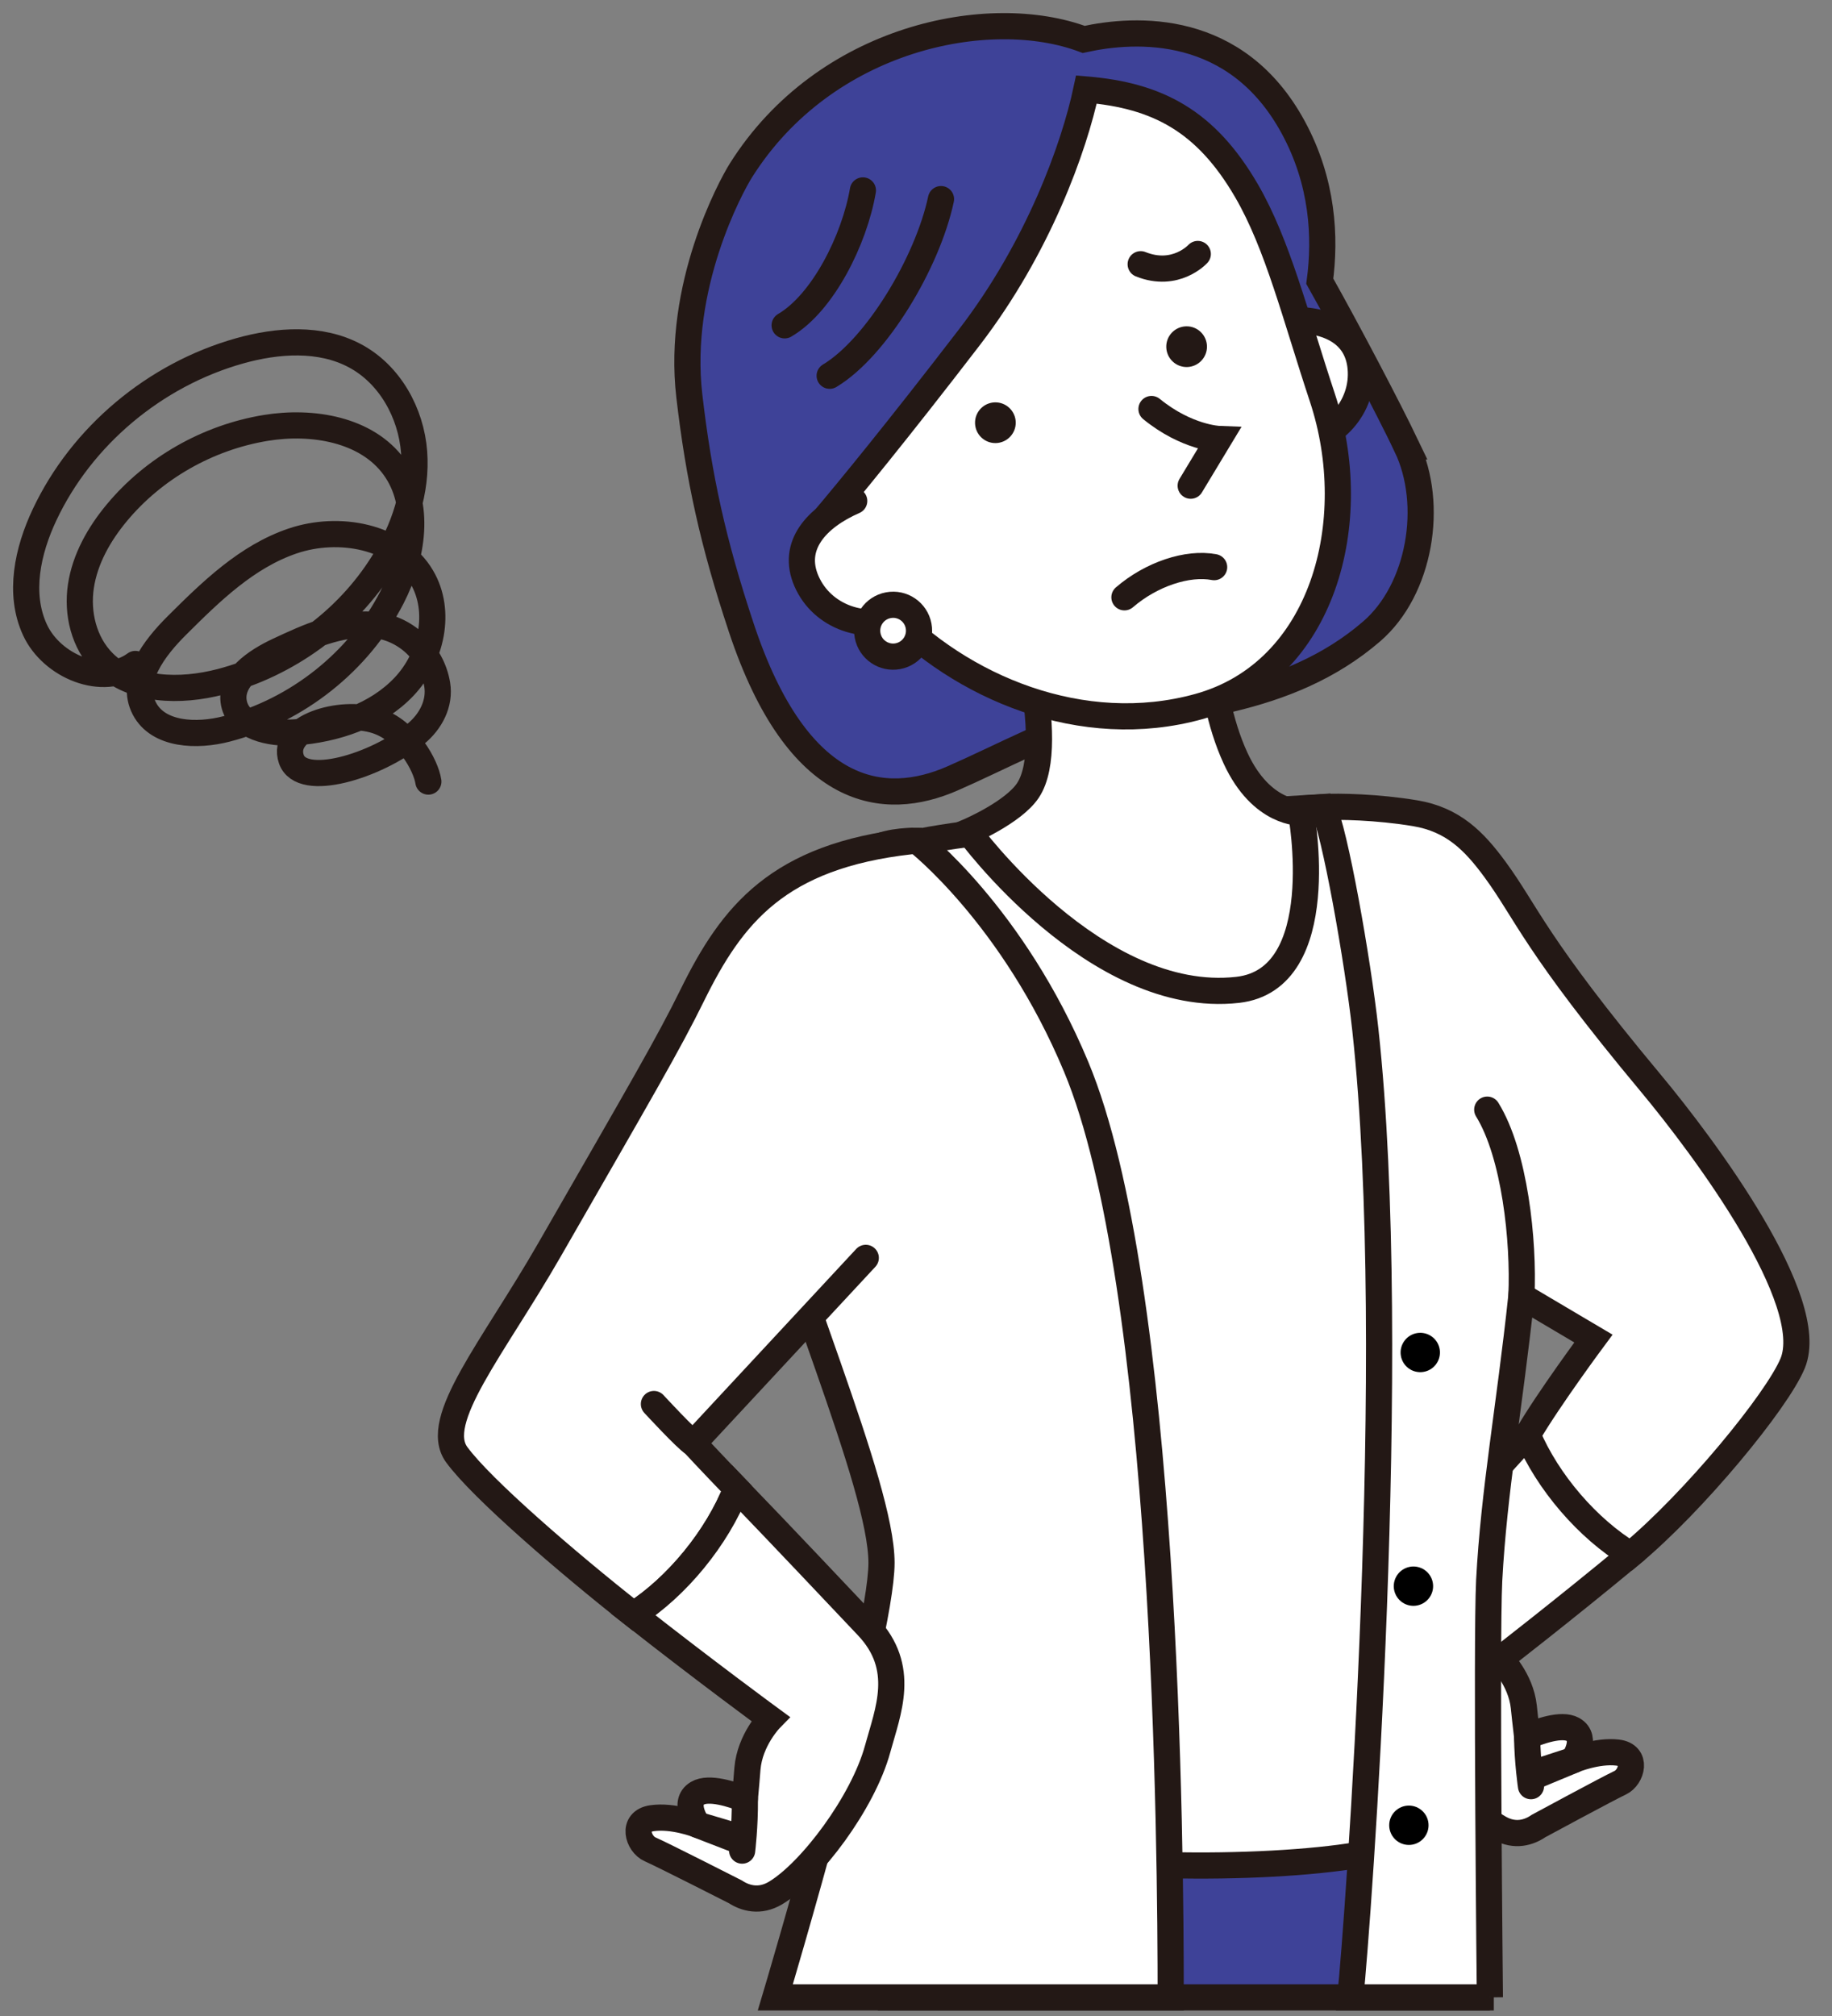 <?xml version="1.0" encoding="utf-8"?>
<svg xmlns="http://www.w3.org/2000/svg" fill="none" height="100%" overflow="visible" preserveAspectRatio="none" style="display: block;" viewBox="0 0 70 77" width="100%">
<rect x="0" y="0" width="70" height="77" fill="#808080" stroke="none"/>
<g id="Illustration Container">
<g id="Group">
<g id="Group_2">
<path d="M53.746 17.05C53.04 15.573 51.47 12.593 50.428 10.741C50.652 9.071 50.552 6.956 49.411 4.858C47.239 0.863 43.408 1.066 41.407 1.505C37.81 0.156 31.526 1.406 28.31 6.51C27.918 7.132 25.851 10.937 26.339 15.125C26.702 18.244 27.242 20.72 28.326 23.98C30.498 30.515 33.813 30.857 36.384 29.736C38.191 28.948 40.46 27.725 41.872 27.438C43.955 27.016 44.67 27.255 47.03 26.692C48.939 26.237 50.806 25.503 52.416 24.111C54.255 22.522 54.811 19.278 53.745 17.05H53.746Z" fill="#3E4298" id="Vector" stroke="#231815" stroke-linecap="round"/>
<path d="M56.578 64.947H34.04V76.289H56.578V64.947Z" fill="#3E4298" id="Vector_2" stroke="#231815" stroke-linecap="round"/>
<g id="Group_3">
<path d="M61.806 66.939C61.021 66.847 60.123 67.222 60.123 67.222C60.123 67.222 60.689 66.386 60.1 66.055C59.671 65.814 58.794 66.13 58.348 66.321C58.295 65.868 58.253 65.461 58.224 65.193C58.109 64.125 57.327 63.366 57.327 63.366C57.327 63.366 59.721 61.517 62.303 59.378C61.952 57.605 60.702 55.645 58.37 54.804C56.815 56.495 54.447 59.135 53.644 60.026C52.224 61.604 52.961 63.188 53.379 64.582C53.971 66.555 55.973 69.081 57.298 69.826C57.891 70.159 58.423 69.994 58.788 69.743C58.788 69.743 61.461 68.298 61.906 68.091C62.35 67.884 62.59 67.03 61.805 66.939L61.806 66.939Z" fill="white" id="Vector_3" stroke="#231815" stroke-linecap="round"/>
<g id="Vector_4">
<path d="M58.349 66.321C58.364 67.319 58.498 68.222 58.498 68.222Z" fill="white"/>
<path d="M58.349 66.321C58.364 67.319 58.498 68.222 58.498 68.222" stroke="#231815" stroke-linecap="round"/>
</g>
<path d="M58.602 67.718L60.124 67.222" id="Vector_5" stroke="#231815" stroke-linecap="round"/>
</g>
<path d="M39.241 70.726C39.378 68.94 39.64 59.516 39.468 56.91C38.69 45.158 36.579 38.001 34.446 32.303C37.84 31.428 47.722 31.017 50.554 30.828C54.872 38.575 53.761 52.739 53.761 52.739C53.761 52.739 52.632 65.458 53.111 70.582C50.53 71.36 43.094 71.53 39.241 70.726Z" fill="white" id="Vector_6" stroke="#231815" stroke-linecap="round"/>
<g id="Vector_7">
<path d="M38.69 22.615C38.69 22.615 40.497 28.36 39.276 30.192C38.714 31.034 37.005 31.762 37.005 31.762C37.005 31.762 41.865 38.419 47.292 37.807C50.897 37.4 49.713 31.039 49.713 31.039C49.713 31.039 48.206 31.114 47.209 28.956C45.961 26.254 46.15 22.473 46.15 22.473" fill="white"/>
<path d="M38.69 22.615C38.69 22.615 40.497 28.36 39.276 30.192C38.714 31.034 37.005 31.762 37.005 31.762C37.005 31.762 41.865 38.419 47.292 37.807C50.897 37.4 49.713 31.039 49.713 31.039C49.713 31.039 48.206 31.114 47.209 28.956C45.961 26.254 46.15 22.473 46.15 22.473" stroke="#231815" stroke-linecap="round"/>
</g>
<path d="M56.928 76.289C56.928 76.289 56.785 62.722 56.901 60.367C57.084 56.929 57.668 53.816 58.133 49.498L60.884 51.125C60.884 51.125 59.156 53.454 58.371 54.805C59.135 56.612 60.674 58.393 62.305 59.379C64.713 57.384 67.901 53.511 68.496 52.073C69.479 49.697 65.166 43.877 63.064 41.356C58.637 36.046 58.344 34.874 57.128 33.215C56.321 32.114 55.515 31.302 54.072 31.061C52.63 30.82 51.118 30.791 50.555 30.829C51 31.729 51.876 36.651 52.169 39.327C53.516 51.656 51.884 73.496 51.595 76.289H56.93H56.928Z" fill="white" id="Vector_8" stroke="#231815" stroke-linecap="round"/>
<path d="M29.625 76.289C29.625 76.289 33.682 62.697 33.682 59.691C33.682 56.685 30.008 48.529 28.497 42.483C28.03 40.615 31.793 33.354 33.399 32.424C33.979 32.088 35.035 32.113 35.035 32.113C35.035 32.113 38.706 34.963 41.12 40.747C44.588 49.055 44.732 70.606 44.732 76.289H29.625H29.625Z" fill="white" id="Vector_9" stroke="#231815" stroke-linecap="round"/>
<g id="Vector_10">
<path d="M33.081 48.044L26.496 55.127C26.496 55.127 27.185 55.869 28.14 56.858C27.401 58.739 25.861 60.614 24.207 61.672C21.674 59.679 18.398 56.855 17.451 55.561C16.494 54.252 18.836 51.495 20.994 47.739C24.543 41.563 25.53 39.884 26.456 38.004C27.968 34.937 29.724 32.697 34.8 32.13" fill="white"/>
<path d="M33.081 48.044L26.496 55.127C26.496 55.127 27.185 55.869 28.14 56.858C27.401 58.739 25.861 60.614 24.207 61.672C21.674 59.679 18.398 56.855 17.451 55.561C16.494 54.252 18.836 51.495 20.994 47.739C24.543 41.563 25.53 39.884 26.456 38.004C27.968 34.937 29.724 32.697 34.8 32.13" stroke="#231815" stroke-linecap="round"/>
</g>
<g id="Vector_11">
<path d="M26.496 55.127C26.25 54.997 24.986 53.626 24.986 53.626Z" fill="#3E4298"/>
<path d="M26.496 55.127C26.25 54.997 24.986 53.626 24.986 53.626" stroke="#231815" stroke-linecap="round"/>
</g>
<g id="Group_4">
<path d="M24.916 69.445C25.722 69.331 26.656 69.695 26.656 69.695C26.656 69.695 26.052 68.848 26.65 68.492C27.085 68.233 27.997 68.536 28.461 68.72C28.504 68.251 28.536 67.831 28.559 67.555C28.651 66.452 29.437 65.65 29.437 65.65C29.437 65.65 26.923 63.807 24.207 61.671C25.861 60.613 27.401 58.739 28.141 56.858C29.785 58.56 32.294 61.218 33.143 62.115C34.648 63.704 33.929 65.354 33.534 66.8C32.975 68.849 30.978 71.502 29.632 72.303C29.03 72.662 28.477 72.505 28.096 72.256C28.096 72.256 25.305 70.836 24.842 70.635C24.378 70.433 24.11 69.56 24.916 69.445Z" fill="white" id="Vector_12" stroke="#231815" stroke-linecap="round"/>
<g id="Vector_13">
<path d="M28.461 68.72C28.471 69.749 28.357 70.683 28.357 70.683Z" fill="white"/>
<path d="M28.461 68.72C28.471 69.749 28.357 70.683 28.357 70.683" stroke="#231815" stroke-linecap="round"/>
</g>
<path d="M28.236 70.165L26.656 69.695" id="Vector_14" stroke="#231815" stroke-linecap="round"/>
</g>
<g id="Vector_15">
<path d="M58.133 49.497C58.229 47.392 57.878 44.085 56.827 42.382Z" fill="white"/>
<path d="M58.133 49.497C58.229 47.392 57.878 44.085 56.827 42.382" stroke="#231815" stroke-linecap="round"/>
</g>
<path d="M54.871 52.106C55.119 51.773 55.05 51.303 54.717 51.055C54.384 50.807 53.913 50.876 53.665 51.209C53.417 51.542 53.486 52.013 53.819 52.261C54.152 52.508 54.623 52.439 54.871 52.106Z" fill="black" id="Vector_16"/>
<path d="M54.702 60.868C54.86 60.485 54.677 60.045 54.293 59.888C53.909 59.73 53.47 59.913 53.312 60.297C53.154 60.681 53.337 61.12 53.721 61.278C54.105 61.436 54.544 61.252 54.702 60.868Z" fill="black" id="Vector_17"/>
<path d="M54.364 70.246C54.658 69.953 54.658 69.477 54.364 69.184C54.071 68.89 53.595 68.89 53.301 69.184C53.008 69.477 53.008 69.953 53.301 70.246C53.595 70.54 54.071 70.54 54.364 70.246Z" fill="black" id="Vector_18"/>
<g id="Vector_19">
<path d="M48.918 12.244C50.482 12.103 51.858 12.576 51.99 14.056C52.123 15.535 50.963 16.849 49.398 16.989" fill="white"/>
<path d="M48.918 12.244C50.482 12.103 51.858 12.576 51.99 14.056C52.123 15.535 50.963 16.849 49.398 16.989" stroke="#231815" stroke-linecap="round"/>
</g>
<path d="M50.525 15.181C49.491 12.062 48.822 9.335 47.626 7.281C46.075 4.615 44.226 3.646 41.512 3.419C41.044 5.625 39.677 9.449 37.037 12.885C34.271 16.486 32.385 18.773 31.507 19.814C32.239 21.186 33.072 22.405 33.845 23.229C36.717 26.286 41.37 28.212 45.8 26.988C50.557 25.673 52.097 19.924 50.525 15.181Z" fill="white" id="Vector_20" stroke="#231815" stroke-linecap="round"/>
<path d="M35.955 7.605C35.44 10.031 33.482 13.286 31.701 14.352" id="Vector_21" stroke="#231815" stroke-linecap="round"/>
<path d="M32.971 7.273C32.649 9.159 31.437 11.577 29.981 12.426" id="Vector_22" stroke="#231815" stroke-linecap="round"/>
<g id="Vector_23">
<path d="M43.998 15.622C45.346 16.721 46.573 16.767 46.573 16.767L45.496 18.551" fill="white"/>
<path d="M43.998 15.622C45.346 16.721 46.573 16.767 46.573 16.767L45.496 18.551" stroke="#231815" stroke-linecap="round"/>
</g>
<g id="Vector_24">
<path d="M32.639 19.134C31.2 19.764 30.221 20.84 30.817 22.201C31.412 23.562 33.061 24.155 34.5 23.526" fill="white"/>
<path d="M32.639 19.134C31.2 19.764 30.221 20.84 30.817 22.201C31.412 23.562 33.061 24.155 34.5 23.526" stroke="#231815" stroke-linecap="round"/>
</g>
<path d="M37.256 16.166C37.267 16.596 37.624 16.935 38.054 16.923C38.483 16.911 38.822 16.554 38.811 16.125C38.799 15.696 38.442 15.357 38.013 15.368C37.583 15.38 37.244 15.737 37.256 16.166Z" fill="#231815" id="Vector_25"/>
<path d="M44.563 13.262C44.575 13.691 44.931 14.03 45.361 14.019C45.79 14.007 46.129 13.65 46.118 13.221C46.106 12.791 45.749 12.452 45.32 12.464C44.89 12.476 44.551 12.832 44.563 13.262Z" fill="#231815" id="Vector_26"/>
<g id="Vector_27">
<path d="M46.392 21.662C45.376 21.468 43.987 21.932 42.964 22.814Z" fill="white"/>
<path d="M46.392 21.662C45.376 21.468 43.987 21.932 42.964 22.814" stroke="#231815" stroke-linecap="round"/>
</g>
<path d="M45.767 9.701C45.767 9.701 44.924 10.629 43.585 10.092" id="Vector_28" stroke="#231815" stroke-linecap="round"/>
<path d="M33.152 24.273C33.253 24.81 33.771 25.164 34.309 25.063C34.846 24.962 35.2 24.444 35.099 23.906C34.998 23.368 34.48 23.014 33.942 23.116C33.404 23.217 33.05 23.735 33.152 24.273Z" fill="white" id="Vector_29" stroke="#231815" stroke-linecap="round"/>
</g>
</g>
<path d="M5.17 25.36C3.926 26.27 1.976 25.442 1.336 24.057C0.696 22.672 1.055 21.032 1.707 19.652C3.123 16.654 5.913 14.312 9.154 13.401C10.606 12.993 12.239 12.881 13.565 13.59C14.901 14.303 15.709 15.778 15.823 17.265C15.938 18.752 15.428 20.236 14.634 21.508C13.256 23.716 10.987 25.374 8.434 26.04C6.898 26.44 5.063 26.415 3.952 25.302C3.204 24.554 2.935 23.425 3.091 22.389C3.247 21.352 3.785 20.4 4.461 19.588C5.877 17.882 7.941 16.706 10.155 16.344C11.937 16.052 14.013 16.399 15.061 17.842C16.093 19.263 15.777 21.258 14.977 22.817C13.721 25.263 11.361 27.14 8.658 27.84C7.527 28.134 6.051 28.085 5.517 27.065C4.951 25.982 5.889 24.755 6.761 23.888C8.063 22.592 9.429 21.256 11.183 20.662C12.936 20.067 15.19 20.467 16.116 22.042C16.888 23.353 16.488 25.119 15.438 26.228C14.387 27.337 12.817 27.86 11.277 27.973C10.328 28.041 9.118 27.771 8.938 26.855C8.758 25.933 9.774 25.256 10.638 24.851C11.772 24.32 12.972 23.776 14.225 23.863C15.479 23.949 16.505 24.93 16.705 26.146C16.822 26.858 16.465 27.559 15.88 28.036C14.38 29.26 11.522 30.139 11.131 28.992C10.716 27.771 13.017 27.081 14.383 27.526C15.564 27.911 16.278 29.245 16.367 29.852" id="Vector_30" stroke="#231815" stroke-linecap="round"/>
</g>
</svg>